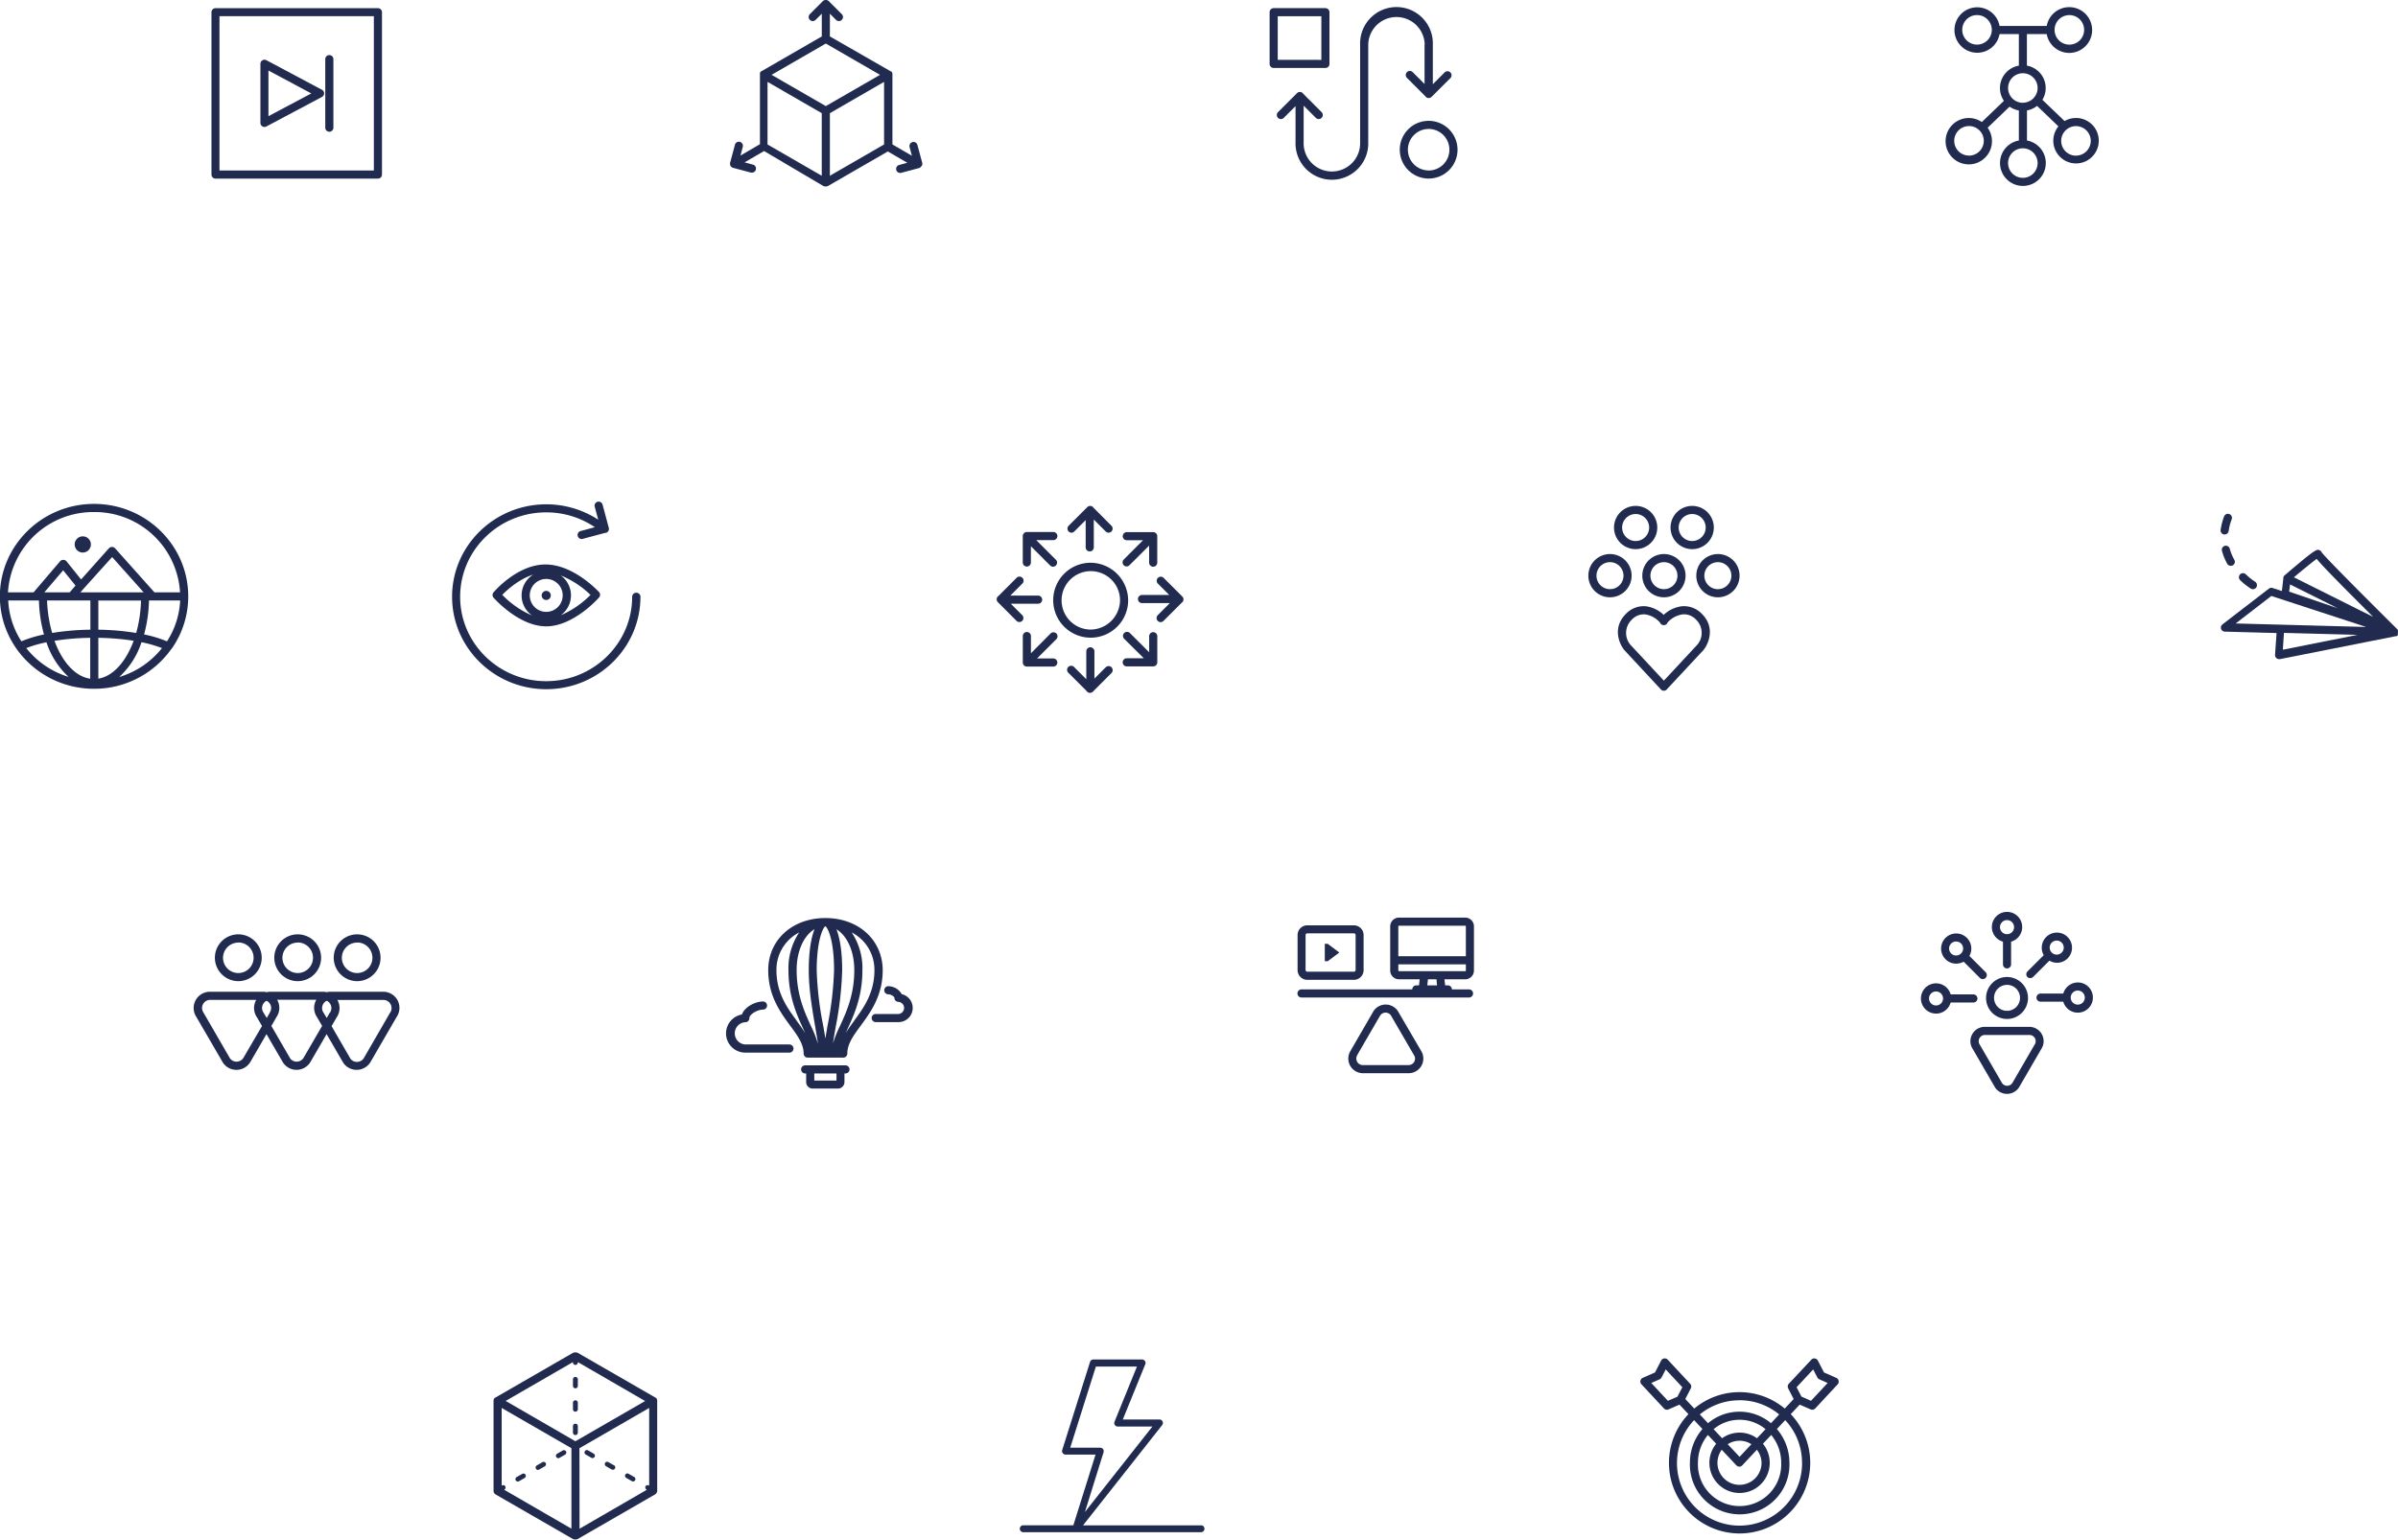 <svg id="Layer_1" data-name="Layer 1" xmlns="http://www.w3.org/2000/svg" viewBox="0 0 738.41 474.29">
  <title>PAF_Icon_WMF</title>
  <g>
    <g>
      <path d="M192.78,150.89a1.25,1.25,0,0,1-.65-.18,1.27,1.27,0,0,1-.6-1.07V131.43a1.25,1.25,0,0,1,1.83-1.11l17.12,9.11a1.25,1.25,0,0,1,.67,1.1,1.27,1.27,0,0,1-.67,1.11l-17.12,9.1A1.19,1.19,0,0,1,192.78,150.89ZM194,133.51v14.05l13.2-7Z" transform="translate(-111.34 -111.78)" style="fill: #202b4f"/>
      <path d="M212.75,152.36a1.25,1.25,0,0,1-1.25-1.25V130a1.25,1.25,0,0,1,2.5,0v21.16A1.25,1.25,0,0,1,212.75,152.36Z" transform="translate(-111.34 -111.78)" style="fill: #202b4f"/>
    </g>
    <path d="M227.71,166.8h-50a1.25,1.25,0,0,1-1.25-1.25v-50a1.25,1.25,0,0,1,1.25-1.25h50a1.25,1.25,0,0,1,1.25,1.25v50A1.25,1.25,0,0,1,227.71,166.8Zm-48.79-2.5h47.54V116.76H178.92Z" transform="translate(-111.34 -111.78)" style="fill: #202b4f"/>
  </g>
  <path d="M677.5,537.08a1.23,1.23,0,0,0-.72-.89L673,534.53l-1.89-3.66a1.24,1.24,0,0,0-2-.28L662.17,538a1.26,1.26,0,0,0-.2,1.43l1.69,3.28-2.75,2.94a21.7,21.7,0,0,0-27.86,0l-2.76-2.94,1.69-3.28a1.25,1.25,0,0,0-.2-1.43l-6.92-7.42a1.25,1.25,0,0,0-2,.28l-1.89,3.66-3.76,1.66a1.24,1.24,0,0,0-.42,2l6.93,7.43a1.25,1.25,0,0,0,.91.4,1.3,1.3,0,0,0,.51-.11l3.36-1.47,2.76,2.94a21.75,21.75,0,1,0,31.5,0l2.76-2.94,3.36,1.47a1.25,1.25,0,0,0,.5.11,1.27,1.27,0,0,0,.92-.4l6.92-7.43A1.23,1.23,0,0,0,677.5,537.08Zm-30.52,6a19.17,19.17,0,0,1,12.22,4.38l-2.53,2.7a15,15,0,0,0-19.38,0l-2.53-2.7A19.15,19.15,0,0,1,647,543.1Zm6.79,19.25a6.79,6.79,0,1,1-12.26-4l4.56,4.87,0,0,0,0a1.75,1.75,0,0,0,.25.16,1.1,1.1,0,0,0,.14.09,1.27,1.27,0,0,0,.94,0,1.1,1.1,0,0,0,.14-.09,1.25,1.25,0,0,0,.24-.16l0,0,0,0,4.56-4.87A6.81,6.81,0,0,1,653.77,562.35ZM647,560.52l-3.65-3.89a6.74,6.74,0,0,1,7.29,0Zm5.37-5.73a9.21,9.21,0,0,0-10.75,0L639,552a12.48,12.48,0,0,1,16,0Zm-12.57,1.7a9.29,9.29,0,1,0,14.4,0l2.54-2.71a13.36,13.36,0,0,1,3.08,8.57,12.83,12.83,0,1,1-25.64,0,13.41,13.41,0,0,1,3.07-8.57Zm-14.87-13.23-5.12-5.49,2.56-1.13a1.21,1.21,0,0,0,.61-.57l1.28-2.48,5.12,5.49L627.87,542Zm41.32,19.09A19.26,19.26,0,1,1,633,549.21l2.57,2.74a15.85,15.85,0,0,0-3.86,10.4,15.33,15.33,0,1,0,30.64,0,15.9,15.9,0,0,0-3.86-10.4l2.57-2.74A19.14,19.14,0,0,1,666.23,562.35ZM669,543.26l-2.95-1.3-1.49-2.88,5.11-5.49,1.28,2.48a1.25,1.25,0,0,0,.61.57l2.56,1.13Z" transform="translate(-111.34 -111.78)" style="fill: #202b4f"/>
  <path d="M395.34,162.51a1.35,1.35,0,0,0,0-.49l-1.48-5.5a1.25,1.25,0,1,0-2.41.64l.69,2.6-6-3.49V134.83s0-.05,0-.08l0-.16a1,1,0,0,0,0-.17l-.06-.15s0-.05,0-.07l0-.06-.1-.13a.68.68,0,0,0-.12-.12l-.13-.1-.05,0L366.88,123v-7l1.89,1.9a1.25,1.25,0,0,0,.89.37,1.21,1.21,0,0,0,.88-.37,1.25,1.25,0,0,0,0-1.77l-4-4a1.46,1.46,0,0,0-.41-.27,1.3,1.3,0,0,0-1,0,1.46,1.46,0,0,0-.41.27l-4,4a1.25,1.25,0,0,0,0,1.77,1.21,1.21,0,0,0,.88.37,1.25,1.25,0,0,0,.89-.37l1.9-1.9v7l-18.57,10.72-.06,0-.13.1-.12.12-.1.13,0,.06s0,.05,0,.07l-.06.15a1,1,0,0,0,0,.17.88.88,0,0,0,0,.16.24.24,0,0,0,0,.08v21.44l-6,3.49.69-2.6a1.25,1.25,0,1,0-2.41-.64l-1.48,5.5a1.35,1.35,0,0,0,0,.49h0a1.26,1.26,0,0,0,.16.46,1.24,1.24,0,0,0,.28.32l.08.06a1,1,0,0,0,.39.19h0l5.5,1.47a1.24,1.24,0,0,0,.33,0,1.23,1.23,0,0,0,1.2-.92,1.24,1.24,0,0,0-.88-1.53l-2.59-.7,6-3.49L365,169.15h0l.09,0,.09,0,0,0a1.46,1.46,0,0,0,.4.07h0a1.46,1.46,0,0,0,.4-.07l0,0,.09,0,.09,0h0l18.57-10.72,6,3.49-2.59.7a1.25,1.25,0,0,0,.65,2.41l5.5-1.47h0a1,1,0,0,0,.39-.19l.08-.06a1.22,1.22,0,0,0,.28-.32A1.31,1.31,0,0,0,395.34,162.51Zm-29.71-37.32,16.69,9.64-16.69,9.63-16.7-9.63ZM347.68,137l16.7,9.64v19.28l-16.7-9.64Zm19.2,9.64L383.57,137v19.28l-16.69,9.64Z" transform="translate(-111.34 -111.78)" style="fill: #202b4f"/>
  <g>
    <path d="M520.72,131.47V115.54a1.25,1.25,0,0,0-1.25-1.25H503.54a1.25,1.25,0,0,0-1.25,1.25v15.93a1.25,1.25,0,0,0,1.25,1.25h15.93A1.25,1.25,0,0,0,520.72,131.47Zm-2.5-1.25H504.79V116.79h13.43Z" transform="translate(-111.34 -111.78)" style="fill: #202b4f"/>
    <path d="M551.26,149a8.89,8.89,0,1,0,8.89,8.89A8.9,8.9,0,0,0,551.26,149Zm0,15.28a6.39,6.39,0,1,1,6.39-6.39A6.4,6.4,0,0,1,551.26,164.3Z" transform="translate(-111.34 -111.78)" style="fill: #202b4f"/>
    <path d="M550,125.49v12.16L546.35,134a1.25,1.25,0,0,0-1.77,1.77l5.72,5.72a1,1,0,0,0,.09.13,1.26,1.26,0,0,0,1.76,0L558,135.8a1.25,1.25,0,0,0-1.77-1.76l-3.68,3.68V125.49a11.2,11.2,0,1,0-22.39,0,1.94,1.94,0,0,0,0,.24v29.88a8.7,8.7,0,1,1-17.39,0V144.33l3.76,3.76a1.24,1.24,0,0,0,.88.36,1.28,1.28,0,0,0,.89-.36,1.27,1.27,0,0,0,0-1.77l-5.72-5.72a1,1,0,0,0-.09-.13,1.24,1.24,0,0,0-1.76,0l-5.81,5.81a1.25,1.25,0,1,0,1.77,1.76l3.58-3.58v11.15a11.2,11.2,0,1,0,22.39,0v-30a1,1,0,0,0,0-.24,8.7,8.7,0,0,1,17.39.14Z" transform="translate(-111.34 -111.78)" style="fill: #202b4f"/>
  </g>
  <path d="M750.6,148.12a7,7,0,0,0-3.52.95l-6.83-6.55A7,7,0,0,0,735.48,132v-9.72h6.1a7.05,7.05,0,1,0,0-2.5H727.06a7,7,0,1,0,0,2.5H733V132a7,7,0,0,0-4.6,10.84l-6.8,6.53a7.14,7.14,0,1,0,1.79,1.75l6.75-6.49A7,7,0,0,0,733,145.8v9.26a7.05,7.05,0,1,0,2.5,0V145.8a7.06,7.06,0,0,0,3.11-1.4l6.57,6.3a7,7,0,1,0,5.44-2.58Zm-2.1-31.69A4.55,4.55,0,1,1,744,121,4.55,4.55,0,0,1,748.5,116.43Zm-28.37,9.09a4.55,4.55,0,1,1,4.54-4.54A4.55,4.55,0,0,1,720.13,125.52Zm-2.48,34.19a4.55,4.55,0,1,1,4.55-4.54A4.55,4.55,0,0,1,717.65,159.71ZM738.78,162a4.55,4.55,0,1,1-4.55-4.54A4.55,4.55,0,0,1,738.78,162Zm-4.55-18.56a4.55,4.55,0,1,1,4.55-4.55A4.55,4.55,0,0,1,734.23,143.42Zm16.37,16.29a4.55,4.55,0,1,1,4.54-4.54A4.55,4.55,0,0,1,750.6,159.71Z" transform="translate(-111.34 -111.78)" style="fill: #202b4f"/>
  <g>
    <path d="M307.28,294.35A1.25,1.25,0,0,0,306,295.6c0,14.33-11.88,26-26.48,26s-26.49-11.65-26.49-26,11.88-26,26.49-26a26.64,26.64,0,0,1,15,4.57l-4.47,1.2a1.25,1.25,0,0,0,.65,2.41l7-1.87a1.46,1.46,0,0,0,.22,0,1.26,1.26,0,0,0,.89-1.53l-1.92-7.16a1.25,1.25,0,0,0-2.42.64l1.08,4a29.21,29.21,0,0,0-16-4.74c-16,0-29,12.77-29,28.47s13,28.48,29,28.48,29-12.77,29-28.48A1.25,1.25,0,0,0,307.28,294.35Z" transform="translate(-111.34 -111.78)" style="fill: #202b4f"/>
    <path d="M279.31,285.65c-8.63,0-15.72,8.24-16,8.59a1.25,1.25,0,0,0,0,1.63c.32.37,7.87,8.84,16.21,8.84s16-8.54,16.28-8.9a1.25,1.25,0,0,0,0-1.67C295.46,293.79,287.9,285.65,279.31,285.65Zm.24,14.6a5.07,5.07,0,1,1,5.06-5.07A5.08,5.08,0,0,1,279.55,300.25Zm-4-11.49a7.53,7.53,0,0,0-.35,12.61A28.25,28.25,0,0,1,266,295C267.49,293.48,271.17,290.13,275.57,288.76ZM284,301.3a7.54,7.54,0,0,0,0-12.27,28.27,28.27,0,0,1,9.17,6A28.78,28.78,0,0,1,284,301.3Z" transform="translate(-111.34 -111.78)" style="fill: #202b4f"/>
    <path d="M279.55,293.79a1.4,1.4,0,1,0,1.39,1.39A1.39,1.39,0,0,0,279.55,293.79Z" transform="translate(-111.34 -111.78)" style="fill: #202b4f"/>
  </g>
  <g>
    <path d="M447,285.12a11.54,11.54,0,1,0,11.73,11.54A11.65,11.65,0,0,0,447,285.12Zm0,20.58a9,9,0,1,1,9.23-9A9.15,9.15,0,0,1,447,305.7Z" transform="translate(-111.34 -111.78)" style="fill: #202b4f"/>
    <path d="M441.26,275.86a1.21,1.21,0,0,0,.88-.37l3.51-3.5v8.39a1.25,1.25,0,0,0,2.5,0v-8.57l3.72,3.73a1.25,1.25,0,0,0,1.76-1.77L448,268.11a.91.91,0,0,0-.08-.13,1.25,1.25,0,0,0-1.77,0l-5.74,5.74a1.25,1.25,0,0,0,0,1.77A1.21,1.21,0,0,0,441.26,275.86Z" transform="translate(-111.34 -111.78)" style="fill: #202b4f"/>
    <path d="M451.84,317.3l-3.5,3.5v-8.39a1.25,1.25,0,0,0-2.5,0V321l-3.73-3.73a1.25,1.25,0,1,0-1.76,1.77l5.66,5.66a.91.91,0,0,0,.08.13,1.29,1.29,0,0,0,.89.37,1.25,1.25,0,0,0,.88-.37l5.74-5.75a1.24,1.24,0,1,0-1.76-1.76Z" transform="translate(-111.34 -111.78)" style="fill: #202b4f"/>
    <path d="M426.09,301.24l-3.5-3.5H431a1.25,1.25,0,0,0,0-2.5h-8.56l3.72-3.72a1.25,1.25,0,0,0-1.77-1.77l-5.66,5.66a.54.54,0,0,0-.12.09,1.24,1.24,0,0,0,0,1.76l5.74,5.75a1.25,1.25,0,0,0,.88.37,1.29,1.29,0,0,0,.89-.37A1.25,1.25,0,0,0,426.09,301.24Z" transform="translate(-111.34 -111.78)" style="fill: #202b4f"/>
    <path d="M475.41,295.53l-5.75-5.75a1.25,1.25,0,1,0-1.77,1.77l3.5,3.5H463a1.25,1.25,0,0,0,0,2.5h8.56l-3.72,3.72a1.26,1.26,0,0,0,.88,2.14,1.29,1.29,0,0,0,.89-.37l5.66-5.66a1,1,0,0,0,.13-.09A1.26,1.26,0,0,0,475.41,295.53Z" transform="translate(-111.34 -111.78)" style="fill: #202b4f"/>
    <path d="M436.62,306.9a1.27,1.27,0,0,0-1.77,0L428.79,313V307.7a1.25,1.25,0,0,0-2.5,0v8c0,.05,0,.1,0,.15a1.25,1.25,0,0,0,1.25,1.25h8.13a1.25,1.25,0,0,0,0-2.5h-5l5.94-5.93A1.27,1.27,0,0,0,436.62,306.9Z" transform="translate(-111.34 -111.78)" style="fill: #202b4f"/>
    <path d="M457.37,285.88a1.23,1.23,0,0,0,1.76,0l6.06-6.05v5.26a1.25,1.25,0,0,0,2.5,0v-8s0-.1,0-.15a1.25,1.25,0,0,0-1.25-1.25h-8.13a1.25,1.25,0,0,0,0,2.5h5l-5.93,5.93A1.24,1.24,0,0,0,457.37,285.88Z" transform="translate(-111.34 -111.78)" style="fill: #202b4f"/>
    <path d="M427.53,286.29a1.25,1.25,0,0,0,1.25-1.25v-5l5.93,5.93a1.29,1.29,0,0,0,.89.37,1.26,1.26,0,0,0,.88-2.14l-6.05-6.05h5.26a1.25,1.25,0,0,0,0-2.5h-8a.76.76,0,0,0-.16,0,1.25,1.25,0,0,0-1.25,1.25V285A1.25,1.25,0,0,0,427.53,286.29Z" transform="translate(-111.34 -111.78)" style="fill: #202b4f"/>
    <path d="M466.45,306.5a1.25,1.25,0,0,0-1.25,1.25v4.95l-5.93-5.93a1.25,1.25,0,1,0-1.77,1.77l6.05,6h-5.26a1.25,1.25,0,0,0,0,2.5h8a.9.9,0,0,0,.16,0,1.25,1.25,0,0,0,1.25-1.25v-8.12A1.25,1.25,0,0,0,466.45,306.5Z" transform="translate(-111.34 -111.78)" style="fill: #202b4f"/>
  </g>
  <g>
    <path d="M233.78,419.93a5,5,0,0,0-4.44-2.67H213.07a4.58,4.58,0,0,0-1.12.14,4.64,4.64,0,0,0-1.12-.14H194.55a4.56,4.56,0,0,0-1.11.14,4.71,4.71,0,0,0-1.12-.14H176a5,5,0,0,0-4.19,7.77l8.19,14.1a5,5,0,0,0,4.14,2.19h0a5,5,0,0,0,4.19-2.27l5.07-8.74,5.12,8.82a5,5,0,0,0,8.32-.08l5.07-8.74,5.12,8.82a5,5,0,0,0,4.13,2.19h0a5,5,0,0,0,4.18-2.27l8.12-14A5,5,0,0,0,233.78,419.93Zm-20.88,3.76a.35.35,0,0,1-.05.08l-.9,1.57-1-1.65a2.49,2.49,0,0,1,1-3.65,2.48,2.48,0,0,1,1,3.65Zm-18.51,0,0,.08-.91,1.57-1-1.65a2.47,2.47,0,0,1-.15-2.59,2.52,2.52,0,0,1,1.11-1.06,2.5,2.5,0,0,1,1.1,1.06A2.47,2.47,0,0,1,194.39,423.69Zm-8.14,14a2.51,2.51,0,0,1-4.1.08L174,423.69a2.51,2.51,0,0,1,2.07-3.93h14.19a1.63,1.63,0,0,0-.11.17,5,5,0,0,0,.25,5.1l1.62,2.79Zm18.52,0a2.49,2.49,0,0,1-2.08,1.1,2.44,2.44,0,0,1-2-1l-5.79-10,1.6-2.77a5,5,0,0,0,.27-5.13,1.63,1.63,0,0,0-.11-.17h12.1a1.63,1.63,0,0,1-.11.17,5,5,0,0,0,.25,5.1l1.63,2.79Zm26.65-14a.35.35,0,0,0,0,.08l-8.09,14a2.51,2.51,0,0,1-4.1.08l-5.79-10,1.61-2.77a5,5,0,0,0,.26-5.13l-.1-.17h14.18a2.51,2.51,0,0,1,2.08,3.93Z" transform="translate(-111.34 -111.78)" style="fill: #202b4f"/>
    <path d="M184.72,414a7.21,7.21,0,1,0-7.21-7.21A7.23,7.23,0,0,0,184.72,414Zm0-11.92a4.71,4.71,0,1,1-4.71,4.71A4.72,4.72,0,0,1,184.72,402.12Z" transform="translate(-111.34 -111.78)" style="fill: #202b4f"/>
    <path d="M203,414a7.21,7.21,0,1,0-7.2-7.21A7.22,7.22,0,0,0,203,414Zm0-11.92a4.71,4.71,0,1,1-4.7,4.71A4.71,4.71,0,0,1,203,402.12Z" transform="translate(-111.34 -111.78)" style="fill: #202b4f"/>
    <path d="M221.31,414a7.21,7.21,0,1,0-7.21-7.21A7.22,7.22,0,0,0,221.31,414Zm0-11.92a4.71,4.71,0,1,1-4.71,4.71A4.71,4.71,0,0,1,221.31,402.12Z" transform="translate(-111.34 -111.78)" style="fill: #202b4f"/>
  </g>
  <g>
    <path d="M607.1,295.76a6.66,6.66,0,1,1,6.66-6.66A6.67,6.67,0,0,1,607.1,295.76Zm0-10.82a4.16,4.16,0,1,0,4.16,4.16A4.16,4.16,0,0,0,607.1,284.94Z" transform="translate(-111.34 -111.78)" style="fill: #202b4f"/>
    <path d="M615,280.93a6.66,6.66,0,1,1,6.66-6.66A6.67,6.67,0,0,1,615,280.93Zm0-10.82a4.16,4.16,0,1,0,4.16,4.16A4.16,4.16,0,0,0,615,270.11Z" transform="translate(-111.34 -111.78)" style="fill: #202b4f"/>
    <path d="M632.41,280.93a6.66,6.66,0,1,1,6.66-6.66A6.67,6.67,0,0,1,632.41,280.93Zm0-10.82a4.16,4.16,0,1,0,4.16,4.16A4.17,4.17,0,0,0,632.41,270.11Z" transform="translate(-111.34 -111.78)" style="fill: #202b4f"/>
    <path d="M623.71,295.76a6.66,6.66,0,1,1,6.66-6.66A6.67,6.67,0,0,1,623.71,295.76Zm0-10.82a4.16,4.16,0,1,0,4.16,4.16A4.16,4.16,0,0,0,623.71,284.94Z" transform="translate(-111.34 -111.78)" style="fill: #202b4f"/>
    <path d="M640.32,295.76A6.66,6.66,0,1,1,647,289.1,6.67,6.67,0,0,1,640.32,295.76Zm0-10.82a4.16,4.16,0,1,0,4.16,4.16A4.16,4.16,0,0,0,640.32,284.94Z" transform="translate(-111.34 -111.78)" style="fill: #202b4f"/>
    <path d="M623.7,324.54a1.27,1.27,0,0,1-1-.48L611.49,312l-.06-.08c-1.62-2.07-3.57-7,.63-11.11a7.52,7.52,0,0,1,6.13-2.28,9.81,9.81,0,0,1,5.44,2.64,10,10,0,0,1,5.52-2.64,7.6,7.6,0,0,1,6.18,2.27c4.2,4.08,2.25,9.05.63,11.12l-.07.08-11.18,12A1.24,1.24,0,0,1,623.7,324.54Zm-10.34-14.19,10.33,11.09L634,310.35a5.64,5.64,0,0,0-.43-7.74,5,5,0,0,0-4.18-1.58,7.66,7.66,0,0,0-4.6,2.53l0,.12a1.27,1.27,0,0,1-2.23,0l0-.05a7.38,7.38,0,0,0-4.58-2.6,5,5,0,0,0-4.12,1.58A5.65,5.65,0,0,0,613.36,310.35Z" transform="translate(-111.34 -111.78)" style="fill: #202b4f"/>
  </g>
  <g>
    <path d="M365.5,394.56c-10.2,0-17.6,6.75-17.6,16.05,0,7.9,3.75,13,6.76,17.1,2.22,3,4.14,5.62,4.14,8.59a1.25,1.25,0,0,0,1.25,1.25H371a1.25,1.25,0,0,0,1.25-1.25c0-3,1.91-5.57,4.13-8.59,3-4.1,6.77-9.2,6.77-17.1C383.1,401.31,375.7,394.56,365.5,394.56Zm0,2.53c.76.45,2.67,4.26,2.67,13.52a103.1,103.1,0,0,1-2,17.07c-.25,1.44-.48,2.8-.67,4-.2-1.24-.43-2.6-.68-4a103.1,103.1,0,0,1-2-17.07C362.85,401.27,364.79,397.48,365.47,397.09Zm-3.35.93c-1.12,2.82-1.77,7.21-1.77,12.59,0,6,1.12,12.36,2,17.5.33,1.93.64,3.7.84,5.2a35.1,35.1,0,0,0-2.22-5.6c-1.94-4.25-4.35-9.52-4.35-17.1C356.63,404.74,358.84,400,362.12,398Zm5.67,35.29c.21-1.5.51-3.27.85-5.2a105.77,105.77,0,0,0,2-17.5c0-5.38-.65-9.77-1.76-12.59,3.28,2,5.49,6.71,5.49,12.59,0,7.58-2.42,12.85-4.36,17.1A37.09,37.09,0,0,0,367.79,433.31Zm-11.11-7.08c-2.95-4-6.28-8.54-6.28-15.62a12.89,12.89,0,0,1,7-11.62,19.82,19.82,0,0,0-3.3,11.62c0,8.12,2.54,13.68,4.58,18.14.21.45.4.88.59,1.3C358.53,428.77,357.62,427.51,356.68,426.23Zm17.64,0c-.94,1.28-1.86,2.54-2.63,3.82l.59-1.3c2.05-4.46,4.59-10,4.59-18.14a19.82,19.82,0,0,0-3.3-11.62,12.91,12.91,0,0,1,7,11.62C380.6,417.69,377.26,422.23,374.32,426.23Z" transform="translate(-111.34 -111.78)" style="fill: #202b4f"/>
    <path d="M371.73,439.93H359.27a1.25,1.25,0,0,0,0,2.5h.31v2.65a2,2,0,0,0,2,2h7.79a2,2,0,0,0,2-2v-2.65h.31a1.25,1.25,0,0,0,0-2.5Zm-2.81,4.68h-6.84v-2.18h6.84Z" transform="translate(-111.34 -111.78)" style="fill: #202b4f"/>
    <path d="M354.47,433.5H340.84a3.43,3.43,0,0,1,0-6.85,1.25,1.25,0,0,0,1.25-1.25c0-1.22,2.54-2.64,4.2-2.64a1.25,1.25,0,0,0,0-2.5c-2.33,0-5.64,1.62-6.49,4a5.92,5.92,0,0,0,1,11.75h13.63a1.25,1.25,0,0,0,0-2.5Z" transform="translate(-111.34 -111.78)" style="fill: #202b4f"/>
    <path d="M389,418a4.8,4.8,0,0,0-4.12-2.45,1.25,1.25,0,0,0,0,2.5c.84,0,1.87.72,1.87,1.08a1.25,1.25,0,0,0,1.25,1.25,1.87,1.87,0,0,1,0,3.73h-7a1.25,1.25,0,1,0,0,2.5h7a4.36,4.36,0,0,0,1-8.61Z" transform="translate(-111.34 -111.78)" style="fill: #202b4f"/>
  </g>
  <g>
    <path d="M541.75,423.16a4.5,4.5,0,0,0-7.48.08l-7,12.11a4.51,4.51,0,0,0,3.75,7h14.08a4.51,4.51,0,0,0,3.77-7Zm5.1,15.62a2,2,0,0,1-1.77,1.07H531a2,2,0,0,1-1.66-3.14l0-.08,7-12.06a2,2,0,0,1,1.65-.88,2,2,0,0,1,1.61.8l7.09,12.21A2,2,0,0,1,546.85,438.78Z" transform="translate(-111.34 -111.78)" style="fill: #202b4f"/>
    <path d="M562.52,394.42H542.13a2.71,2.71,0,0,0-2.71,2.7v13.59a2.71,2.71,0,0,0,2.71,2.71h6.37l-.21,1.87h-.82a1.25,1.25,0,0,0-1.25,1.25v0H512.11a1.25,1.25,0,0,0,0,2.5h51.58a1.25,1.25,0,0,0,0-2.5h-5.27v0a1.25,1.25,0,0,0-1.25-1.25h-.83l-.21-1.87h6.38a2.7,2.7,0,0,0,2.7-2.71V397.12A2.7,2.7,0,0,0,562.52,394.42Zm-20.39,2.5h20.39a.2.2,0,0,1,.2.2v9.2h-20.8v-9.2A.2.2,0,0,1,542.13,396.92Zm11.71,18.37h-3l.21-1.87h2.62Zm8.68-4.37H542.13a.21.21,0,0,1-.21-.21v-1.89h20.8v1.89A.2.2,0,0,1,562.52,410.92Z" transform="translate(-111.34 -111.78)" style="fill: #202b4f"/>
    <polygon points="412.41 293.4 408.83 290.71 407.94 290.71 407.94 296.08 408.83 296.08 412.41 293.4" style="fill: #202b4f"/>
    <path d="M513.9,413.59h14.33a3,3,0,0,0,3-3V399.8a3,3,0,0,0-3-3H513.9a3,3,0,0,0-3,3v10.75A3,3,0,0,0,513.9,413.59Zm-.54-13.79a.54.54,0,0,1,.54-.54h14.33a.54.54,0,0,1,.54.54v10.75a.54.54,0,0,1-.54.54H513.9a.54.54,0,0,1-.54-.54Z" transform="translate(-111.34 -111.78)" style="fill: #202b4f"/>
  </g>
  <g>
    <path d="M736.21,428.07h-13.7a4.39,4.39,0,0,0-3.91,2.36,4.34,4.34,0,0,0,.21,4.47l6.9,11.9a4.42,4.42,0,0,0,7.34-.08l6.83-11.78a4.41,4.41,0,0,0-3.67-6.87Zm1.58,5.5a.35.35,0,0,1,0,.08l-6.8,11.73a1.92,1.92,0,0,1-3.12.08l-6.9-11.89a1.92,1.92,0,0,1,1.59-3h13.7a1.91,1.91,0,0,1,1.58,3Z" transform="translate(-111.34 -111.78)" style="fill: #202b4f"/>
    <path d="M729.36,412.72a6.46,6.46,0,1,0,6.46,6.46A6.47,6.47,0,0,0,729.36,412.72Zm0,10.42a4,4,0,1,1,4-4A4,4,0,0,1,729.36,423.14Z" transform="translate(-111.34 -111.78)" style="fill: #202b4f"/>
    <path d="M728.11,401.83v7a1.25,1.25,0,0,0,2.5,0v-7a4.67,4.67,0,1,0-2.5,0Zm1.25-6.64a2.17,2.17,0,1,1-2.17,2.17A2.17,2.17,0,0,1,729.36,395.19Z" transform="translate(-111.34 -111.78)" style="fill: #202b4f"/>
    <path d="M719,420.58a1.25,1.25,0,0,0,0-2.5h-7a4.66,4.66,0,1,0,0,2.5Zm-11.51.91a2.16,2.16,0,1,1,2.17-2.16A2.16,2.16,0,0,1,707.46,421.49Z" transform="translate(-111.34 -111.78)" style="fill: #202b4f"/>
    <path d="M751.15,414.4a4.66,4.66,0,0,0-4.47,3.42h-7a1.25,1.25,0,0,0,0,2.5h7a4.65,4.65,0,1,0,4.47-5.92Zm0,6.83a2.17,2.17,0,1,1,2.16-2.16A2.17,2.17,0,0,1,751.15,421.23Z" transform="translate(-111.34 -111.78)" style="fill: #202b4f"/>
    <path d="M713.68,408.6A4.75,4.75,0,0,0,716,408l5,5a1.25,1.25,0,0,0,.88.37,1.29,1.29,0,0,0,.89-.37,1.25,1.25,0,0,0,0-1.77l-5-5a4.65,4.65,0,1,0-4,2.38Zm-1.53-6.19a2.17,2.17,0,0,1,3.06,0,2.16,2.16,0,1,1-3.06,0Z" transform="translate(-111.34 -111.78)" style="fill: #202b4f"/>
    <path d="M736.52,413.05a1.25,1.25,0,0,0,.89-.37l5-5A4.58,4.58,0,0,0,748,407a4.66,4.66,0,1,0-7.34-1l-5,5a1.24,1.24,0,0,0,0,1.76A1.21,1.21,0,0,0,736.52,413.05Zm6.61-10.92a2.16,2.16,0,1,1,3.06,3.06,2.16,2.16,0,0,1-3.06-3.06Z" transform="translate(-111.34 -111.78)" style="fill: #202b4f"/>
  </g>
  <g>
    <path d="M849.73,306.62v0a.33.33,0,0,0,0-.1.38.38,0,0,0,0-.15.57.57,0,0,0,0-.13v-.07h0a.05.05,0,0,0,0,0,.14.14,0,0,0,0-.06.65.65,0,0,0,0-.13.54.54,0,0,0,0-.11l-.05-.09-.07-.08a.36.36,0,0,0-.07-.1l0,0c-8.44-8.36-22.07-22-23.28-23.67a1.32,1.32,0,0,0-.57-.62c-.91-.48-1.15-.6-10.89,7.72h0a.86.86,0,0,0-.13.14l-.08.09-.07.14c0,.05-.05.09-.07.13l0,.13c0,.06,0,.11,0,.17h0c-.15,1.41-.33,3-.46,4l-2.85-.93a1.25,1.25,0,0,0-1.15.2l-14.29,11a1.25,1.25,0,0,0,.73,2.24l15.93.43-.47,6.7a1.26,1.26,0,0,0,1.25,1.34l.24,0,35.61-7.06h0l.07,0,.07,0,.08,0,.16-.08.06,0,0,0,.06,0h0l.09-.1.08-.09s0,0,0,0v0l0-.05a.93.93,0,0,0,.05-.1l0-.08s0-.05,0-.07a.56.56,0,0,0,0-.12S849.72,306.64,849.73,306.62Zm-7.63-4.83-4.85-2.42L817.7,289.6c2.81-2.37,5.65-4.69,7-5.67C826.31,285.89,830.66,290.41,842.1,301.79Zm-25.59-10,14.72,7.36-15-5.14C816.3,293.51,816.39,292.8,816.51,291.8Zm-5.76,3.56,29.2,9.55-40.18-1.08Zm3.88,11.37,22.66.61-23,4.57Z" transform="translate(-111.34 -111.78)" style="fill: #202b4f"/>
    <path d="M796.42,279.91a1.24,1.24,0,0,0-.88,1.53,17.21,17.21,0,0,0,1.63,4,1.25,1.25,0,0,0,1.09.63,1.21,1.21,0,0,0,.61-.16,1.24,1.24,0,0,0,.48-1.7,14.8,14.8,0,0,1-1.4-3.4A1.25,1.25,0,0,0,796.42,279.91Z" transform="translate(-111.34 -111.78)" style="fill: #202b4f"/>
    <path d="M804.43,293.09a1.25,1.25,0,0,0,1.71-.42,1.26,1.26,0,0,0-.41-1.72,18.45,18.45,0,0,1-2.91-2.34,1.26,1.26,0,0,0-1.74,1.81A21.12,21.12,0,0,0,804.43,293.09Z" transform="translate(-111.34 -111.78)" style="fill: #202b4f"/>
    <path d="M796.2,276.41h.17a1.26,1.26,0,0,0,1.24-1.08,16.11,16.11,0,0,1,.93-3.59,1.25,1.25,0,0,0-2.34-.89,19.43,19.43,0,0,0-1.07,4.14A1.26,1.26,0,0,0,796.2,276.41Z" transform="translate(-111.34 -111.78)" style="fill: #202b4f"/>
  </g>
  <g>
    <path d="M288.52,553.81a.76.76,0,0,0,.75-.75v-2a.75.75,0,0,0-1.5,0v2A.75.75,0,0,0,288.52,553.81Z" transform="translate(-111.34 -111.78)" style="fill: #202b4f"/>
    <path d="M288.52,546.61a.76.76,0,0,0,.75-.75v-2a.75.75,0,0,0-1.5,0v2A.75.75,0,0,0,288.52,546.61Z" transform="translate(-111.34 -111.78)" style="fill: #202b4f"/>
    <path d="M288.52,539.41a.76.76,0,0,0,.75-.75v-2a.75.75,0,0,0-1.5,0v2A.75.75,0,0,0,288.52,539.41Z" transform="translate(-111.34 -111.78)" style="fill: #202b4f"/>
    <path d="M283.25,560.93a.86.86,0,0,0,.38-.1l1.73-1a.75.75,0,0,0,.27-1,.74.74,0,0,0-1-.27l-1.73,1a.74.74,0,0,0-.28,1A.76.76,0,0,0,283.25,560.93Z" transform="translate(-111.34 -111.78)" style="fill: #202b4f"/>
    <path d="M277,564.53a.86.86,0,0,0,.37-.1l1.73-1a.76.76,0,0,0,.28-1,.75.75,0,0,0-1-.27l-1.73,1a.75.75,0,0,0,.38,1.4Z" transform="translate(-111.34 -111.78)" style="fill: #202b4f"/>
    <path d="M270.78,568.13a.79.79,0,0,0,.37-.1l1.74-1a.75.75,0,0,0,.27-1,.74.74,0,0,0-1-.27l-1.74,1a.75.75,0,0,0-.27,1A.76.76,0,0,0,270.78,568.13Z" transform="translate(-111.34 -111.78)" style="fill: #202b4f"/>
    <path d="M313.71,571.13s0-.1,0-.15V543.3s0,0,0-.08a1,1,0,0,0,0-.16,1.09,1.09,0,0,0-.05-.17.47.47,0,0,0-.06-.15s0,0,0-.07,0,0-.05-.06l-.1-.12-.12-.13-.13-.1-.06,0-24-13.84-.15,0-.24-.08h-.47l-.24.08-.15,0-24,13.84-.06,0-.13.1-.12.13-.1.12s0,0-.05.06,0,.05,0,.07a.47.47,0,0,0-.06.15,1.09,1.09,0,0,0-.05.17,1,1,0,0,0,0,.16s0,0,0,.08V571s0,.1,0,.15a2.27,2.27,0,0,0,.06.25.81.81,0,0,0,.1.21,1.37,1.37,0,0,0,.13.2l.19.17a1.27,1.27,0,0,0,.12.1l24,13.84h0s.06,0,.09,0l.09,0h0a1.46,1.46,0,0,0,.4.07h0a1.46,1.46,0,0,0,.4-.07h0l.09,0s.07,0,.09,0h0l24-13.84a1.27,1.27,0,0,0,.12-.1l.19-.17a1.37,1.37,0,0,0,.13-.2.81.81,0,0,0,.1-.21A2.27,2.27,0,0,0,313.71,571.13Zm-25.94-39.8v.13a.75.75,0,0,0,1.5,0v-.13l20.72,12-21.47,12.39L267.05,543.3ZM266.93,569.6a.75.75,0,0,0-1-.27l-.11.06V545.46l21.48,12.4v24.79l-20.72-12,.1-.06A.76.76,0,0,0,266.93,569.6Zm22.84-11.74,21.47-12.4v23.93l-.11-.06a.75.75,0,0,0-1,.27.76.76,0,0,0,.28,1l.11.06-20.72,12Z" transform="translate(-111.34 -111.78)" style="fill: #202b4f"/>
    <path d="M306.63,566.73l-1.74-1a.74.74,0,0,0-1,.27.75.75,0,0,0,.27,1l1.74,1a.79.79,0,0,0,.37.1.76.76,0,0,0,.65-.38A.75.75,0,0,0,306.63,566.73Z" transform="translate(-111.34 -111.78)" style="fill: #202b4f"/>
    <path d="M300.39,563.13l-1.73-1a.75.75,0,0,0-1,.27.76.76,0,0,0,.28,1l1.73,1a.86.86,0,0,0,.37.1.75.75,0,0,0,.38-1.4Z" transform="translate(-111.34 -111.78)" style="fill: #202b4f"/>
    <path d="M294.15,559.53l-1.73-1a.74.74,0,0,0-1,.27.75.75,0,0,0,.27,1l1.73,1a.86.86,0,0,0,.38.1.76.76,0,0,0,.65-.38A.74.74,0,0,0,294.15,559.53Z" transform="translate(-111.34 -111.78)" style="fill: #202b4f"/>
  </g>
  <path d="M481.26,581.62H444.84l24.36-30.88a1.06,1.06,0,0,0,.12-1.12,1,1,0,0,0-.95-.6H457.08L464,532a1,1,0,0,0-.1-1,1.05,1.05,0,0,0-.88-.47H448a1.06,1.06,0,0,0-1,.74l-8.58,27.17a1.07,1.07,0,0,0,1,1.38h9.27l-6.84,21.78H426.54a1.07,1.07,0,1,0,0,2.13h54.72a1.07,1.07,0,0,0,0-2.13Zm-30.1-22.53a1.07,1.07,0,0,0-1-1.38h-9.27l7.9-25h12.65l-6.91,17a1.06,1.06,0,0,0,1,1.47h10.67l-20.78,26.33Z" transform="translate(-111.34 -111.78)" style="fill: #202b4f"/>
  <g>
    <path d="M164.3,311.47a28,28,0,0,0,5-16c0-15.7-13-28.48-29-28.48s-29,12.78-29,28.48,13,28.47,29,28.47a29.11,29.11,0,0,0,23.74-12.17A1.19,1.19,0,0,0,164.3,311.47Zm-50.43-14.74h9.46a43.26,43.26,0,0,0,1.55,10.48,37.79,37.79,0,0,0-6.95,2.11A25.35,25.35,0,0,1,113.87,296.73Zm32-13.37,9.7,10.87H136.12l1-1.16Zm-13.06,10.87H125l5.79-6.79,3.8,4.71Zm-6.94,2.5h13.3a1,1,0,0,0,0,.25v8.76a79,79,0,0,0-11.77,1A41.35,41.35,0,0,1,125.83,296.73Zm13.25,11.51v12.6c-4.62-.67-8.62-5.16-11-11.67A76.47,76.47,0,0,1,139.08,308.24Zm2.5,12.59V308.24a78.05,78.05,0,0,1,10.88.91C150.11,315.62,146.15,320.11,141.58,320.83Zm0-15.09V297a1.84,1.84,0,0,0-.05-.25h13.19a41.27,41.27,0,0,1-1.48,10A77.71,77.71,0,0,0,141.58,305.74Zm15.64-9h9.56a25.35,25.35,0,0,1-4.06,12.59,37.67,37.67,0,0,0-7.05-2.13A43.16,43.16,0,0,0,157.22,296.73ZM140.33,269.5a26.31,26.31,0,0,1,26.45,24.73h-7.89l-12.13-13.58a1.3,1.3,0,0,0-1.87,0l-8.58,9.61-4.47-5.56a1.29,1.29,0,0,0-1-.47,1.25,1.25,0,0,0-1,.44l-8.16,9.56h-7.88A26.31,26.31,0,0,1,140.33,269.5Zm-20.9,41.91a36.14,36.14,0,0,1,6.22-1.79,25.07,25.07,0,0,0,6.81,10.66A26.48,26.48,0,0,1,119.43,311.41Zm28.6,8.92a25.15,25.15,0,0,0,6.88-10.73,37.22,37.22,0,0,1,6.31,1.81A26.51,26.51,0,0,1,148,320.33Z" transform="translate(-111.34 -111.78)" style="fill: #202b4f;fill-rule: evenodd"/>
    <circle cx="25.49" cy="167.7" r="2.5" style="fill: #202b4f"/>
  </g>
</svg>
